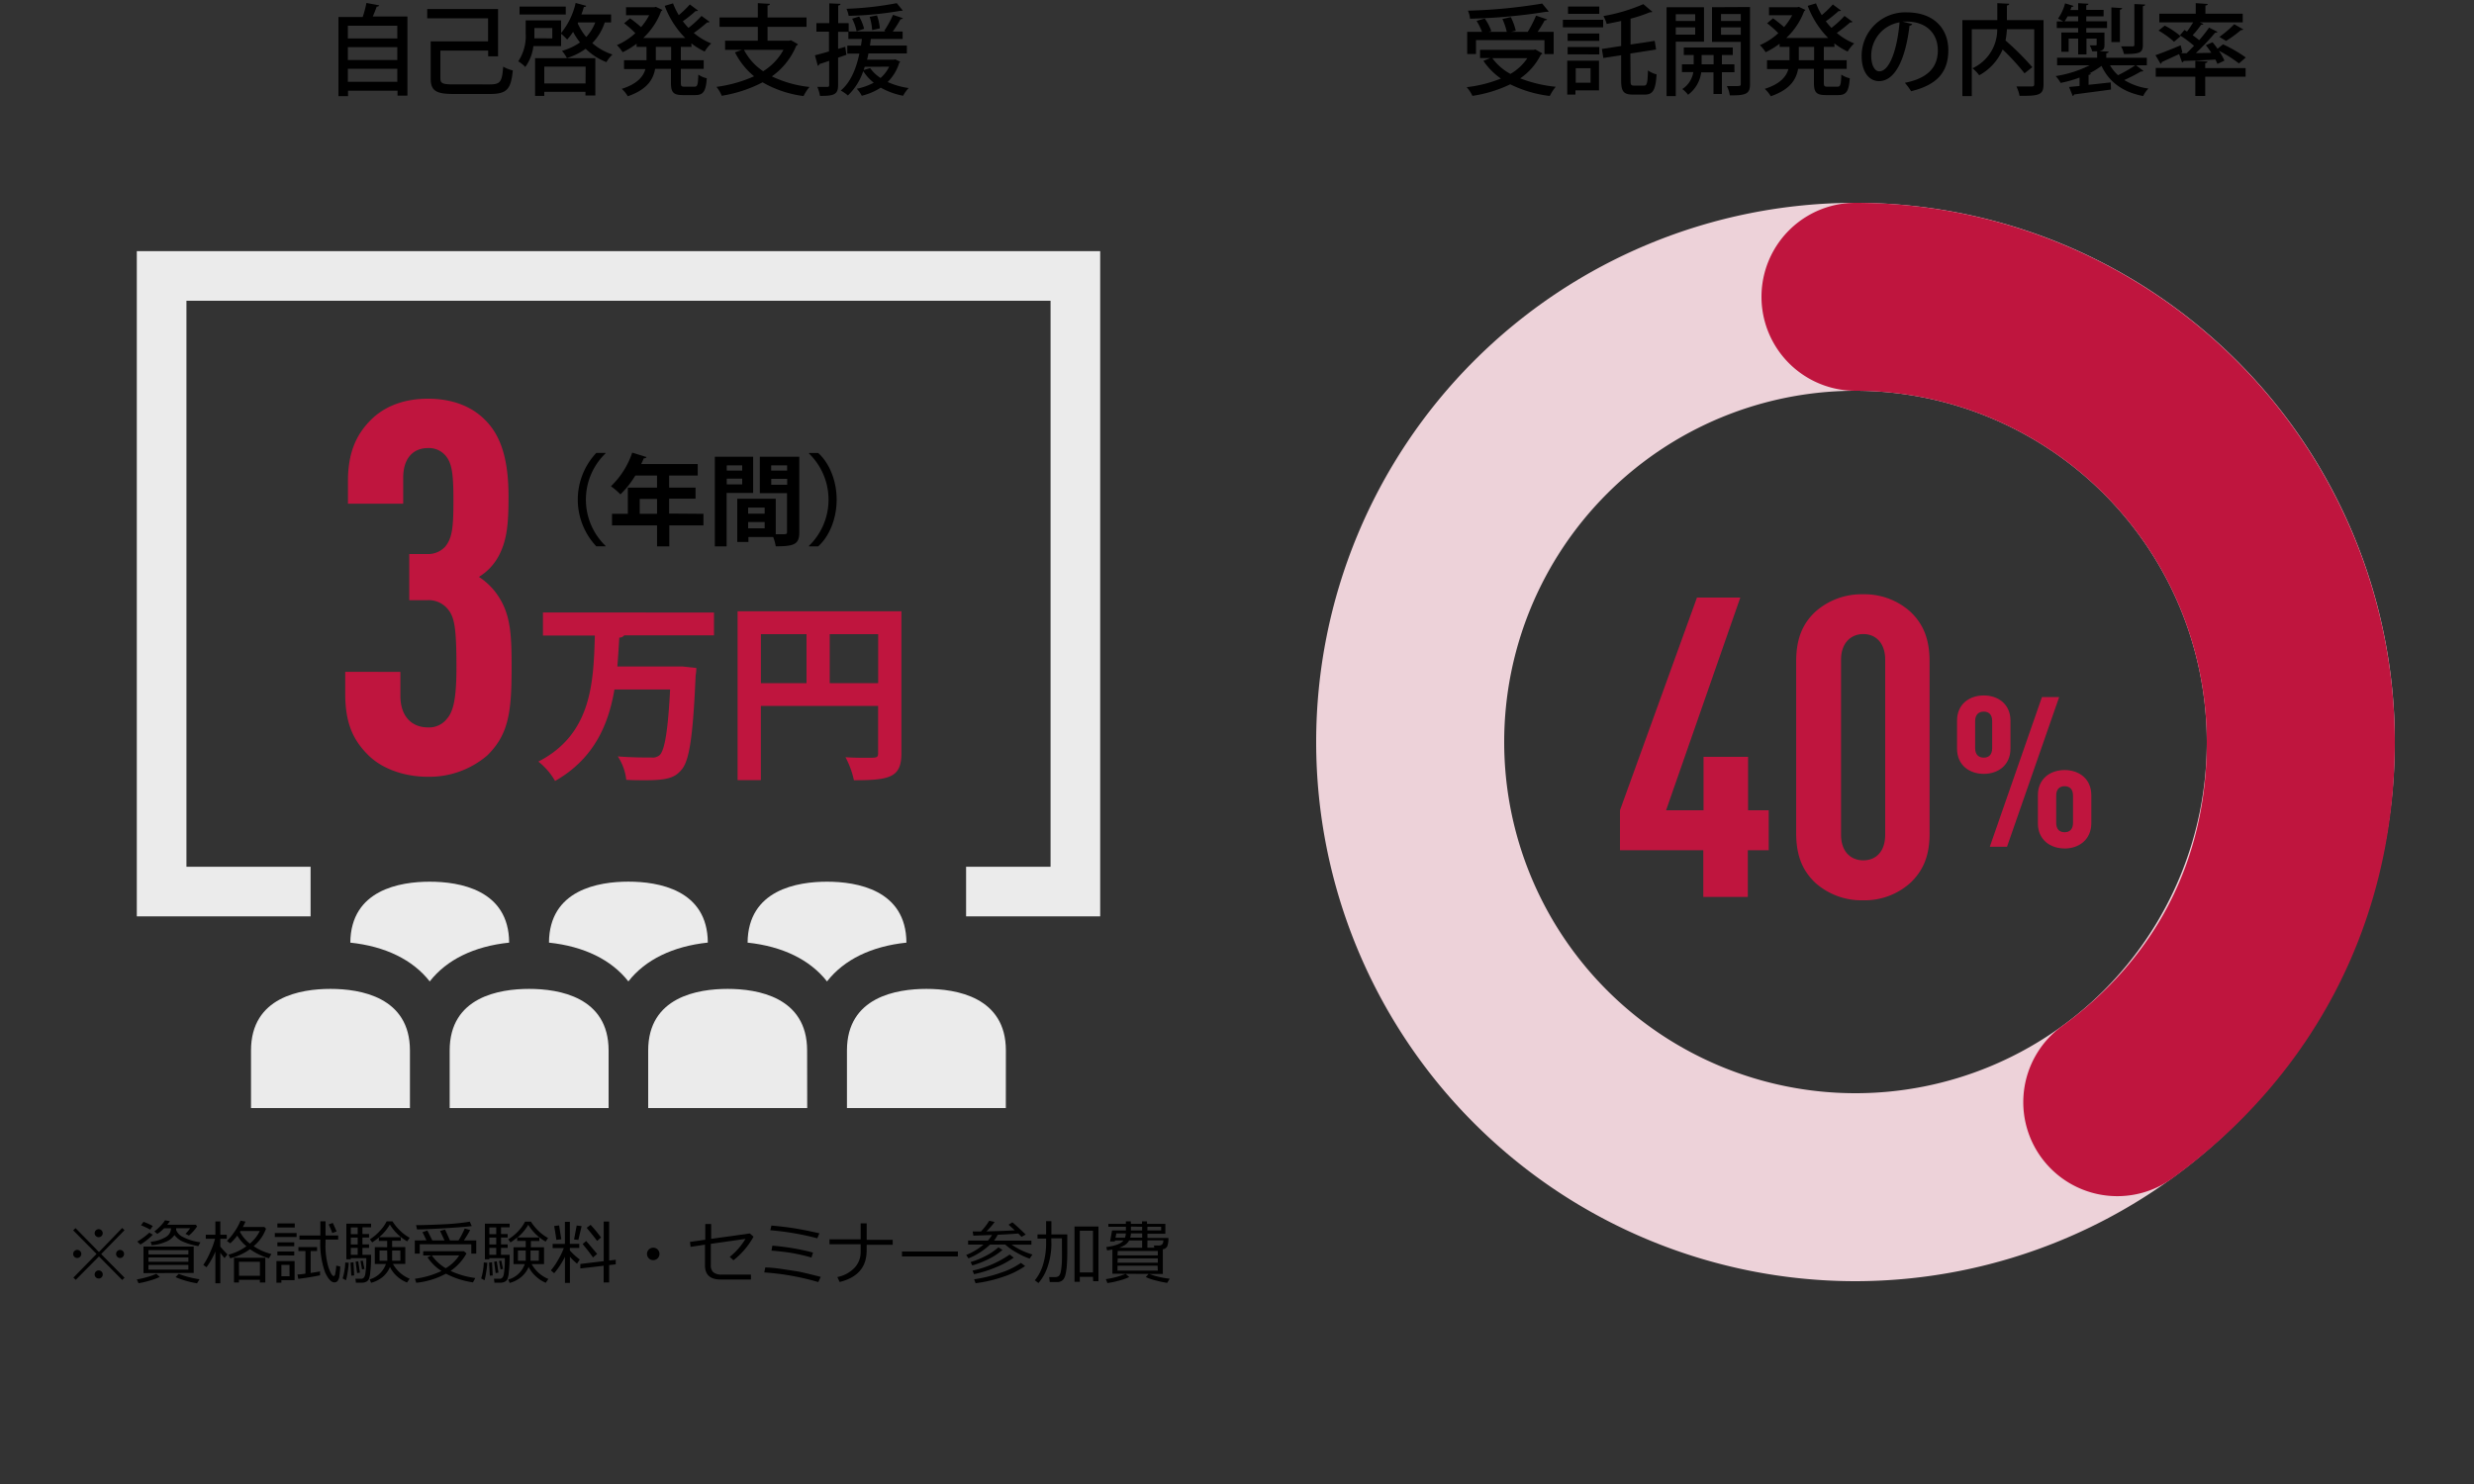<svg id="レイヤー_1" data-name="レイヤー 1" xmlns="http://www.w3.org/2000/svg" viewBox="0 0 500 300"><rect x="0" y="0" width="500" height="300" fill="#333333" stroke="none"/><defs><style>.cls-1{fill:none;}.cls-2{fill:#ebebeb;}.cls-3{fill:#bf153e;}.cls-4{fill:#edd2d9;}</style></defs><title>working032</title><rect class="cls-1" width="250" height="300"/><polygon class="cls-2" points="222.35 185.25 195.25 185.25 195.25 175.22 212.32 175.22 212.32 60.8 37.68 60.8 37.68 175.22 62.77 175.22 62.77 185.25 27.65 185.25 27.65 50.77 222.35 50.77 222.35 185.25"/><path class="cls-2" d="M82.85,224H50.73V212.36c0-10.84,10.06-12.45,16.06-12.45s16.06,1.62,16.06,12.45Zm4-25.6c-3.42-4.36-8.95-7.09-16.05-7.84.09-10.71,10.08-12.32,16.05-12.32s16,1.61,16.05,12.32C95.81,191.3,90.29,194,86.86,198.39ZM123,224H90.88V212.36c0-10.84,10.06-12.45,16.06-12.45S123,201.53,123,212.36Zm4-25.6c-3.42-4.36-8.95-7.09-16.05-7.84C111,179.84,121,178.23,127,178.23s16,1.61,16.05,12.32C136,191.3,130.43,194,127,198.39ZM163.14,224H131V212.36c0-10.84,10.06-12.45,16.06-12.45s16.06,1.62,16.06,12.45Zm4-25.6c-3.42-4.36-8.95-7.09-16.05-7.84.09-10.71,10.08-12.32,16.05-12.32s16,1.61,16.05,12.32C176.1,191.3,170.58,194,167.15,198.39ZM203.28,224H171.17V212.36c0-10.84,10.06-12.45,16.06-12.45s16.06,1.62,16.06,12.45Z"/><path class="cls-3" d="M98.46,152.73a18,18,0,0,1-12,4.3c-4.51,0-9.13-1.47-12.07-4.41s-4.62-6.3-4.62-12.39v-4.41H80.92v4.83c0,4.3,2.42,6.4,5.56,6.4a4.56,4.56,0,0,0,3.88-1.79c1.26-1.47,1.89-4,1.89-10.39,0-8-.42-10.08-1.68-11.65a5,5,0,0,0-4.2-1.89H82.71V112h3.68a4.7,4.7,0,0,0,3.57-1.47c1.47-1.79,1.68-4,1.68-9.45,0-5.25-.31-7.35-1.47-8.82a4.4,4.4,0,0,0-3.68-1.68c-2.94,0-5,2-5,6v5.25H70.32V97.29c0-5.78,1.68-9.45,4.62-12.39s7-4.3,11.55-4.3c4.94,0,8.82,1.57,11.45,4.2,3.36,3.25,4.83,8.19,4.83,15.54,0,5.14-.21,8.61-1.89,11.87a11,11,0,0,1-4.09,4.41,13.48,13.48,0,0,1,4.3,4.51c2.1,3.57,2.31,7.35,2.31,13.75C103.39,143.8,102.87,148.42,98.46,152.73Z"/><path class="cls-3" d="M144.3,128.44H126.16a1.28,1.28,0,0,1-1,.46c-.12,1.9-.23,3.85-.39,5.83h12l1.13,0,2.84.31a11.08,11.08,0,0,1-.15,1.52c-.54,12.47-1.28,17.29-2.87,19.07-1.32,1.59-2.87,2.1-7.3,2.1-1.2,0-2.52,0-3.85-.08a10.79,10.79,0,0,0-1.71-4.74c2.84.23,5.55.23,6.88.23a2.13,2.13,0,0,0,1.59-.5c1-1,1.67-4.89,2.1-13.25H124.18c-1.21,7.11-4.12,14-12,18.49a13.46,13.46,0,0,0-3.38-3.92c10.8-5.55,11.15-16,11.42-25.48H109.73v-4.66H144.3Z"/><path class="cls-3" d="M182.18,123.58v28.71c0,4.89-2.37,5.44-9.6,5.44a17.85,17.85,0,0,0-1.71-4.66c1.52.12,3.15.12,4.31.12,2.06,0,2.29,0,2.29-1v-9.48h-23.7v15h-4.7V123.58Zm-28.4,4.62v9.91H163V128.2Zm13.91,9.91h9.79V128.2h-9.79Z"/><path d="M76.64,1.08c-.06.16-.22.26-.5.26-.22.6-.5,1.32-.8,2h7v16h-2v-1h-10v1.1H68.4v-16h4.9A22.8,22.8,0,0,0,74.06.6ZM80.3,5.2h-10V7.78h10Zm0,4.34h-10v2.6h10Zm-10,7h10V13.9h-10Z"/><path d="M89,15.78c0,1.08.42,1.28,2.66,1.28H99c2.14,0,2.46-.54,2.7-3.58a7.25,7.25,0,0,0,1.94.76C103.26,18,102.5,19,99,19h-7.3c-3.54,0-4.66-.62-4.66-3.16V8.36h11.6V3.7H86.34V1.82h14.32v9.56h-2V10.22H89Z"/><path d="M123.5,4.54h-1.28a10.74,10.74,0,0,1-2.52,4.18,11.87,11.87,0,0,0,4.08,2.3,6.68,6.68,0,0,0-1.22,1.54,12.52,12.52,0,0,1-4.2-2.7,12.87,12.87,0,0,1-3.78,1.88,8.69,8.69,0,0,0-1-1.46,12,12,0,0,0,3.64-1.7,14.1,14.1,0,0,1-1.4-2.14A11.72,11.72,0,0,1,114.62,8a11.5,11.5,0,0,0-1.22-1.18v2.5h-5.6a8.91,8.91,0,0,1-1.64,4.22,6.44,6.44,0,0,0-1.42-1.14,9.21,9.21,0,0,0,1.5-5.66V4.12h7.16V6.68A14.79,14.79,0,0,0,116.34.6l2.14.58c-.08.2-.26.24-.48.22a14.84,14.84,0,0,1-.5,1.52h6Zm-9.16-3.2v1.6H105V1.34Zm-2.72,6.42V5.66H108V6.74c0,.32,0,.66,0,1Zm-3.48,11.62V11.76h12.18V19.3h-2v-.74H110v.82Zm10.22-5.92H110v3.4h8.34Zm-1.52-8.92-.08.18a11.62,11.62,0,0,0,1.72,2.76,9.15,9.15,0,0,0,1.82-2.94Z"/><path d="M139.76,9.48H137.6v2.7h4.62v1.74H137.6v2.8c0,.7.12.8.76.8h2c.6,0,.7-.4.78-2.44a4.79,4.79,0,0,0,1.7.74c-.18,2.64-.7,3.4-2.3,3.4H138c-1.92,0-2.4-.56-2.4-2.5v-2.8H132.4c-.38,2.18-1.66,4.2-5.52,5.54a6.68,6.68,0,0,0-1.22-1.5c3.16-1,4.36-2.5,4.78-4h-4.32V12.18h4.54V9.48h-2V8.84a16.71,16.71,0,0,1-2.82,1.72,7.92,7.92,0,0,0-1.16-1.44,13,13,0,0,0,3.72-2.42,22.64,22.64,0,0,0-2.26-2l1.2-1c.72.52,1.6,1.22,2.22,1.78a12.7,12.7,0,0,0,1.64-2.4h-4.68V1.46h5.74l.3-.08c.58.3,1,.46,1.32.64a.61.61,0,0,1-.26.24A14.18,14.18,0,0,1,130,7.68h8.48a18.38,18.38,0,0,1-4.14-6.5l1.68-.5a15.45,15.45,0,0,0,1.16,2.38A20.65,20.65,0,0,0,139.42.9l1.64,1.22a.35.35,0,0,1-.3.12.56.56,0,0,1-.18,0A26.46,26.46,0,0,1,138,4.3c.36.46.74.92,1.14,1.34a20.92,20.92,0,0,0,2.64-2.42l1.62,1.18a.46.46,0,0,1-.48.12,30.25,30.25,0,0,1-2.7,2.14,12.91,12.91,0,0,0,3.52,2.12,7.62,7.62,0,0,0-1.32,1.64,13.44,13.44,0,0,1-2.7-1.66Zm-4.12,2.7V9.48h-3.1v2.7Z"/><path d="M159.86,8.14l1.4.8a.49.49,0,0,1-.32.28A14.31,14.31,0,0,1,156,15.44a23.17,23.17,0,0,0,7.6,2.14,8.54,8.54,0,0,0-1.2,1.84,22.22,22.22,0,0,1-8.28-2.78,27.11,27.11,0,0,1-8.26,2.72,6.87,6.87,0,0,0-1.06-1.8,27.17,27.17,0,0,0,7.6-2.14,14.87,14.87,0,0,1-3.86-4.84l1.42-.5h-3.42V8.22h6.62V5.42h-7.74V3.54h7.74V.64l2.44.14c0,.18-.14.28-.48.34V3.54H163V5.42h-7.88v2.8h4.4Zm-9.5,1.94a11.63,11.63,0,0,0,3.88,4.32,11.63,11.63,0,0,0,4.1-4.32Z"/><path d="M180.92,12l1,.46a.43.43,0,0,1-.18.24,9.4,9.4,0,0,1-2.34,3.88,15.7,15.7,0,0,0,4.24,1.22,7.15,7.15,0,0,0-1.12,1.56A15.13,15.13,0,0,1,178,17.72a12.61,12.61,0,0,1-3.84,1.64,5.83,5.83,0,0,0-1-1.42,12.59,12.59,0,0,0,3.42-1.22,9.8,9.8,0,0,1-2.12-2.34,12.07,12.07,0,0,1-3.1,4.92,8.88,8.88,0,0,0-1.44-1c1.9-1.58,3.08-4.22,3.76-7.46h-2.44V9.22H174c.08-.44.14-.88.2-1.34h-2.74V6.42h-2.08V9.88l1.44-.42.24,1.62-1.68.58V17.2c0,1.86-.76,2.22-3.66,2.18a7.45,7.45,0,0,0-.54-1.82c.46,0,.9,0,1.26,0h.78c.28,0,.36-.1.36-.38V12.3c-.74.26-1.42.48-2,.66a.41.41,0,0,1-.3.34l-.58-2.12c.78-.2,1.76-.46,2.84-.78v-4H165V4.68h2.6v-4l2.26.1c0,.18-.14.3-.46.34V4.68h2.12V6.36H179l-.3-.12A20.3,20.3,0,0,0,180.48,3l2,.68a.48.48,0,0,1-.48.2,23.46,23.46,0,0,1-1.58,2.5h2V7.88h-6.42l-.18,1.34h7.46V10.8h-7.76c-.08.42-.18.84-.28,1.26h5.42Zm1.52-9.88a.32.32,0,0,1-.22.06,1.07,1.07,0,0,1-.22,0A68.58,68.58,0,0,1,171.52,3.2a6.13,6.13,0,0,0-.44-1.42A66.19,66.19,0,0,0,181.24.64Zm-8.8,1.22a10.1,10.1,0,0,1,1,2.48l-1.52.5a10,10,0,0,0-.9-2.54Zm1.12,10.16c-.06.22-.14.44-.22.66l1.32-.4a7.27,7.27,0,0,0,2.1,2,7.05,7.05,0,0,0,1.74-2.28Zm2.48-10.38a10.1,10.1,0,0,1,.58,2.62l-1.56.34a10.93,10.93,0,0,0-.5-2.68Z"/><path d="M122.37,91.66a13,13,0,0,0,0,18.68v.1h-1.86a13.79,13.79,0,0,1,0-18.88h1.86Z"/><path d="M142.17,103.87v2.34h-6.9v4.24h-2.48v-4.24h-9.1v-2.34h3.2V98.58h5.9V96.14h-4.4a18.25,18.25,0,0,1-3,3.8,14.05,14.05,0,0,0-1.92-1.64,16.77,16.77,0,0,0,4.3-6.8l2.9.9a.54.54,0,0,1-.56.24c-.16.4-.34.78-.52,1.18h11.42v2.32h-5.78v2.44h5.34v2.24h-5.34v3Zm-12.88,0h3.5v-3h-3.5Z"/><path d="M152.21,99.65h-5.36v10.8h-2.38V92.34h7.74ZM150,94.08h-3.12v1.06H150Zm-3.12,3.84H150V96.76h-3.12Zm14.66-5.58v15.24c0,2.46-1,2.86-4.76,2.86a9,9,0,0,0-.52-1.88h-5v1H149v-8.74h7.78V108l1.1,0c1.06,0,1.18,0,1.18-.48V99.69h-5.5V92.34Zm-7,10.28h-3.34v1.22h3.34Zm-3.34,4.18h3.34v-1.26h-3.34Zm7.88-12.72h-3.22v1.06h3.22ZM155.87,98h3.22v-1.2h-3.22Z"/><path d="M163.49,110.35a13,13,0,0,0,0-18.68v-.1h1.86c2.08,1.82,3.74,5.36,3.74,9.44s-1.66,7.62-3.74,9.44h-1.86Z"/><path d="M25.17,258.3l-.48.45L20,254l-4.69,4.73-.48-.45,4.68-4.79-4.72-4.77.48-.45L20,253.1l4.69-4.85.48.44-4.72,4.83Zm-10.38-4.8a.82.82,0,1,1,.24.57A.78.78,0,0,1,14.79,253.5Zm4.34-4.2a.81.81,0,0,1,1.63,0,.78.78,0,0,1-.24.57.82.82,0,0,1-1.15,0A.78.78,0,0,1,19.13,249.31Zm0,8.35a.82.82,0,1,1,.24.57A.78.78,0,0,1,19.13,257.66Zm4.33-4.16a.82.82,0,0,1,.81-.81.78.78,0,0,1,.57.24.82.82,0,0,1,0,1.15.78.78,0,0,1-.57.24.82.82,0,0,1-.81-.81Z"/><path d="M28,259.41l-.35-.76a17.67,17.67,0,0,0,2.1-.49,11.24,11.24,0,0,0,1.84-.66l.7.64a12.47,12.47,0,0,1-2.06.75A17.46,17.46,0,0,1,28,259.41Zm.36-7.83-.62-.59a13.77,13.77,0,0,0,2.44-1.8l.7.41A11.73,11.73,0,0,1,28.39,251.58Zm2-3a14.83,14.83,0,0,0-1.86-.88L29,247a12.66,12.66,0,0,1,1.87.84ZM29,257.37V252H39.15v5.33Zm1-3.79h8.07v-.86H30Zm0,1.5h8.07v-.88H30Zm8.07.63H30v.94h8.07Zm-2.47-7.42c0,.14,0,.26,0,.37a2.68,2.68,0,0,0,1.3,1.37,10.6,10.6,0,0,0,3.6,1.11l-.41.77a13,13,0,0,1-3.2-.94,4.22,4.22,0,0,1-1.63-1.3,3.77,3.77,0,0,1-1.87,1.41,8.3,8.3,0,0,1-2.75.64l-.18-.7a7,7,0,0,0,3-.92,2.06,2.06,0,0,0,1.1-1.75v-.05H33.16a6.72,6.72,0,0,1-1.37,1.14l-.59-.49a10.65,10.65,0,0,0,1.25-1.13,5.93,5.93,0,0,0,.89-1.13l1,.18q-.31.44-.54.72h5.8l.23.35a8.57,8.57,0,0,1-1.65,1.84l-.69-.36a8.37,8.37,0,0,0,.94-1.13Zm4.22,11.14a19.22,19.22,0,0,1-4.34-1.24l.63-.67a19.51,19.51,0,0,0,4.21,1.09Z"/><path d="M43.45,253.18a14.15,14.15,0,0,1-1.72,3l-.64-.47a14.22,14.22,0,0,0,1.37-2.53,16.07,16.07,0,0,0,1-2.76H41.59v-.81h1.94v-2.69h1v2.69h1.3v.81h-1.3V252q.44.56,1.44,1.59l-.59.74a11.14,11.14,0,0,1-.85-1.08v6.18h-1V253Zm7.08-.65a11.54,11.54,0,0,1-4,1.84l-.36-.73a10.79,10.79,0,0,0,3.63-1.7,8.42,8.42,0,0,1-1.85-2.15,10.51,10.51,0,0,1-1.42,1.56l-.67-.49A11.12,11.12,0,0,0,47.39,249a10.88,10.88,0,0,0,1.22-2.24l1,.19a10.07,10.07,0,0,1-.53,1.09h4.34l.34.35a8.18,8.18,0,0,1-2.5,3.53,11.2,11.2,0,0,0,3.59,1.59l-.5.86A12.33,12.33,0,0,1,50.52,252.53Zm2,6.19H48.29v.55h-1v-5h6.33v5H52.51Zm-4.22-.81h4.22v-2.83H48.29Zm2.2-6.52a7.73,7.73,0,0,0,2-2.54H48.6l-.11.17A7.24,7.24,0,0,0,50.49,251.39Z"/><path d="M55.54,250.07v-.81h4.4v.81Zm1.33,8.72v.51h-1v-4.37h3.67v3.86Zm-.81-10.64v-.83h3.51v.83Zm0,3.78v-.78h3.41v.78Zm0,1.85V253h3.41v.8Zm2.45,1.93H56.87V258h1.65Zm1.77,2.82-.16-.89q.64,0,1.61-.17V252.9H60.31v-.8h3.77v.8H62.78v4.44q1.16-.17,1.9-.32v.79Q62.69,258.23,60.3,258.53Zm4.44-7.94H60.52v-.83h4.22v-2.87h1.05v2.87h2.56v.83H65.79v.64a15.52,15.52,0,0,0,.62,5.06q.62,1.66,1,1.66.22,0,.31-.28a14.36,14.36,0,0,0,.24-1.81l.8.16a13.86,13.86,0,0,1-.16,1.85A2.14,2.14,0,0,1,68.2,259a.91.91,0,0,1-.63.24q-.92,0-1.86-2A17.31,17.31,0,0,1,64.74,250.58Zm2.44-1.33q-.27-.73-.73-1.74l.83-.3q.28.59.77,1.72Z"/><path d="M69.93,258.81l-.68-.36a13,13,0,0,0,.53-3.23l.7.05a15,15,0,0,1-.19,1.72A16.34,16.34,0,0,1,69.93,258.81Zm3.32-5.14H75q0,2.21-.16,3.41a4.94,4.94,0,0,1-.3,1.52,1.21,1.21,0,0,1-.48.49,1.87,1.87,0,0,1-.73.21H71.93l-.1-.79H73q.62,0,.81-.86a19.32,19.32,0,0,0,.22-3.3H70.89v.22H70v-7.2h5v.74H73.25v1.36h1.34v.7H73.25v1.39h1.34v.7H73.25ZM71,257.88l-.16-2.64.6-.06.14,2.66Zm-.1-9.75v1.36h1.39v-1.36Zm0,2.06v1.39h1.39v-1.39Zm0,2.08v1.4h1.39v-1.4Zm1.27,5.09-.3-2.3.53-.07.34,2.28Zm1-.75-.31-1.7.46-.06.33,1.67Zm5.08-4.48v-1.27H76.57v-.7a14.33,14.33,0,0,1-1.35,1l-.46-.63A9.32,9.32,0,0,0,76.61,249a8,8,0,0,0,1.53-2.09h1.19a10,10,0,0,0,1.59,1.93,8.42,8.42,0,0,0,1.88,1.38l-.5.73a9.88,9.88,0,0,1-3.51-3.4,9.42,9.42,0,0,1-2.17,2.56H81v.72H79.25v1.27h2.66v3.4h-2.5a6.79,6.79,0,0,0,3.38,3l-.53.77A6.59,6.59,0,0,1,80.22,258a6.21,6.21,0,0,1-1.41-1.86,5.21,5.21,0,0,1-1.46,2A6,6,0,0,1,75,259.32l-.29-.68A4.92,4.92,0,0,0,78,255.52H75.75v-3.4Zm0,.67H76.71v2.06h1.57Zm2.66,0H79.25v2.06h1.67Z"/><path d="M90.12,257.48a15.84,15.84,0,0,1-6,1.84l-.26-.81a18.16,18.16,0,0,0,5.37-1.57,9.51,9.51,0,0,1-2.83-2.76l.76-.38H85.53v-.85h8.24l.51.44a10.29,10.29,0,0,1-3.22,3.53,16.94,16.94,0,0,0,5,1.44l-.47.88A16.86,16.86,0,0,1,90.12,257.48Zm-3.94-6.73q-.56-1.23-.81-1.65l1-.34q.55,1.07,1,2h2.47l-.9-1.91,1-.29q.38.79,1,2.2h1.73a17.53,17.53,0,0,0,1.25-2.41l1.1.31a24,24,0,0,1-1.27,2.1h2.5v2.67h-1v-1.89H84.83v1.89h-1v-2.67Zm-1.91-2.23-.17-.85q2.13,0,5.72-.18a45.84,45.84,0,0,0,5.12-.52l.4.89q-1.28.18-5.37.43t-5.61.24Zm5.82,7.85a7.9,7.9,0,0,0,2.71-2.58H87.27A8.94,8.94,0,0,0,90.09,256.38Z"/><path d="M97.93,258.81l-.68-.36a13,13,0,0,0,.53-3.23l.7.05a15,15,0,0,1-.19,1.72A16.34,16.34,0,0,1,97.93,258.81Zm3.32-5.14H103q0,2.21-.16,3.41a4.94,4.94,0,0,1-.3,1.52,1.21,1.21,0,0,1-.48.49,1.87,1.87,0,0,1-.73.21H99.93l-.1-.79H101q.62,0,.81-.86a19.32,19.32,0,0,0,.22-3.3H98.89v.22H98v-7.2h5v.74h-1.74v1.36h1.34v.7h-1.34v1.39h1.34v.7h-1.34ZM99,257.88l-.16-2.64.6-.06.14,2.66Zm-.1-9.75v1.36h1.39v-1.36Zm0,2.06v1.39h1.39v-1.39Zm0,2.08v1.4h1.39v-1.4Zm1.27,5.09-.3-2.3.53-.07.34,2.28Zm1-.75-.31-1.7.46-.06.33,1.67Zm5.08-4.48v-1.27h-1.72v-.7a14.33,14.33,0,0,1-1.35,1l-.46-.63a9.32,9.32,0,0,0,1.86-1.48,8,8,0,0,0,1.53-2.09h1.19a10,10,0,0,0,1.59,1.93,8.42,8.42,0,0,0,1.88,1.38l-.5.73a9.88,9.88,0,0,1-3.51-3.4,9.42,9.42,0,0,1-2.17,2.56H109v.72h-1.71v1.27h2.66v3.4h-2.5a6.79,6.79,0,0,0,3.38,3l-.53.77a6.59,6.59,0,0,1-2.05-1.34,6.21,6.21,0,0,1-1.41-1.86,5.21,5.21,0,0,1-1.46,2,6,6,0,0,1-2.37,1.23l-.29-.68a4.92,4.92,0,0,0,3.34-3.12h-2.28v-3.4Zm0,.67h-1.57v2.06h1.57Zm2.66,0h-1.69v2.06h1.67Z"/><path d="M112,257.39l-.67-.57a12.28,12.28,0,0,0,1.39-2,15.15,15.15,0,0,0,1.23-2.52h-2.26v-.83h2.48V247h1v4.45h1.9v.83h-1.9v.5a12.27,12.27,0,0,0,2,1.83l-.55.85a13.76,13.76,0,0,1-1.44-1.39v5.28h-1v-5.28A16.26,16.26,0,0,1,112,257.39Zm.44-6.74q-.14-1.09-.44-2.8l1-.13.44,2.8Zm4.45,0-.87-.08.53-2.82,1,.12Zm.4,5.78,0-.91,4.72-.57v-8h1.1v7.88l1.33-.16v.92l-1.33.16v3.51H122v-3.38Zm2.56-2.23q-.89-1.26-2.1-2.71l.72-.61q1,1.14,2.21,2.61Zm.83-3.34q-.83-1.11-2.11-2.65l.79-.6a26.07,26.07,0,0,1,2.11,2.56Z"/><path d="M130.76,253.49a1.26,1.26,0,1,1,.37.89A1.21,1.21,0,0,1,130.76,253.49Z"/><path d="M152.29,250a15.65,15.65,0,0,1-4.06,4.77l-.75-.68a13.73,13.73,0,0,0,3.18-3.64l-7,1v4.29a1.93,1.93,0,0,0,.48,1.44,2.6,2.6,0,0,0,1.81.48h5.82v1h-6.12q-3.17,0-3.17-2.84v-4.2l-2.91.44-.12-1,3.09-.44v-3.18h1.19v3l7.8-1.09Z"/><path d="M165.87,258.13l-.49,1.05a51.15,51.15,0,0,0-10.92-1.95l.2-1q1.25,0,3.24.29t3.68.57Q163.27,257.46,165.87,258.13Zm-.27-8.8-.42,1a55.38,55.38,0,0,0-9.5-1.63l.23-.94q2.19.18,4.32.5T165.6,249.32Zm-1.29,3.89-.31,1a37.1,37.1,0,0,0-3.82-.89q-1.81-.31-4.26-.51l.18-1A47.42,47.42,0,0,1,164.31,253.21Z"/><path d="M175.15,252.82q0,5-5.46,6.34l-.46-1a6.5,6.5,0,0,0,3.59-2,4.55,4.55,0,0,0,1.12-3v-1.62h-6.3v-1h6.3V247.3h1.22v3.34h5.26v1h-5.26Z"/><path d="M193.59,254H182.29v-1h11.31Z"/><path d="M200.09,251.6a14,14,0,0,1-4.36,2.79l-.46-.69a12.43,12.43,0,0,0,3.49-2.1h-3.1v-.81h4a6.84,6.84,0,0,0,.83-1.13l-3.77.14-.14-.85,1.67,0a12,12,0,0,0,1.67-2.17l1.1.25a14.38,14.38,0,0,1-1.66,1.9q4-.09,5.73-.22l-1.26-1.13.77-.47q.38.24,2.7,2.46l-.85.47q-.3-.33-.66-.68-1.39.12-4.15.26a7,7,0,0,1-.75,1.18h7.56v.81h-4a14.73,14.73,0,0,0,4.21,2l-.57.83a13.59,13.59,0,0,1-2.59-1.2,11.67,11.67,0,0,1-2.34-1.65Zm-3.59,4.22-.34-.69A16.39,16.39,0,0,0,199,254a12.75,12.75,0,0,0,2.79-1.85l.81.54a13.19,13.19,0,0,1-2.77,1.82A17.84,17.84,0,0,1,196.5,255.81Zm.36,1.77-.31-.73a20.67,20.67,0,0,0,7.51-3.25l.81.64a17.66,17.66,0,0,1-3.49,1.9A24.35,24.35,0,0,1,196.86,257.58Zm.31,1.83-.3-.8a28.39,28.39,0,0,0,5.36-1.32,15.51,15.51,0,0,0,4.1-2l.85.64a17.19,17.19,0,0,1-4.33,2.14A27.73,27.73,0,0,1,197.17,259.41Z"/><path d="M212.49,251.5a14.16,14.16,0,0,1-.67,4.28,9.9,9.9,0,0,1-1.94,3.59l-.74-.55a9.06,9.06,0,0,0,1.69-3.27,14.82,14.82,0,0,0,.59-4.29v-.88h-1.74v-.83h1.74v-2.69h1.07v2.69h3.21v3.9q0,1.05-.08,2.18a12.08,12.08,0,0,1-.25,1.88,3.06,3.06,0,0,1-.4,1.05,1.5,1.5,0,0,1-.56.46,1.73,1.73,0,0,1-.76.16h-1.49l-.12-1h1.08a1.72,1.72,0,0,0,.62-.09.81.81,0,0,0,.38-.3,1.94,1.94,0,0,0,.24-.62,8.54,8.54,0,0,0,.17-1.06q.07-.66.09-1.31t0-3v-1.46h-2.15Zm8.4,6.62h-2.66v1h-1.07V247.95H222V259h-1.07Zm-2.66-.89h2.66V248.8h-2.66Z"/><path d="M223.82,259.38l-.33-.79a17,17,0,0,0,4-1.07l.73.64a11.07,11.07,0,0,1-2.08.73A18.52,18.52,0,0,1,223.82,259.38Zm1-1.89v-4.89q-.53.11-1.07.18l-.17-.68q2.78-.37,3.47-1.33h-1.71l-.05.2h-.94l.4-2.22h2.8V248H224v-.59h3.54v-.51h1v.51h2.27v-.51h1v.51h3.71v2H231.9v.86h4.24a4.68,4.68,0,0,1-.21,1.61,1.09,1.09,0,0,1-.92.66v5Zm2.54-7.28a3,3,0,0,0,.17-.86h-1.92l-.17.86Zm-1.51,3.58H234v-.9h-8.1Zm0,1.47H234v-.87h-8.1Zm8.1.6h-8.1v1H234Zm-7.82-3.62h4.7v-1.47H228.2a2.56,2.56,0,0,1-.86.92A5.38,5.38,0,0,1,226.15,252.25Zm2.43-2.9a3.91,3.91,0,0,1-.14.86h2.42v-.86Zm0-1.38v.79h2.27V248Zm7.33,11.38a21.58,21.58,0,0,1-2.32-.49,10.44,10.44,0,0,1-2-.68l.59-.67a17.08,17.08,0,0,0,4.24,1Zm-4-10.6h2.78V248H231.9Zm0,3.49h1.4l-.09-.44h.88a1.17,1.17,0,0,0,.78-.21,1.08,1.08,0,0,0,.24-.83h-3.2Z"/><rect class="cls-1" x="250" width="250" height="300"/><path class="cls-4" d="M375,259A109,109,0,1,1,484,150,109.12,109.12,0,0,1,375,259Zm0-180a71,71,0,1,0,71,71A71.08,71.08,0,0,0,375,79Z"/><path class="cls-3" d="M353.24,171.88v9.44h-9v-9.44H327.4V163.8l15.56-43h8.76l-15,43h7.57V153h9v10.8h4.17v8.08Z"/><path class="cls-3" d="M386.14,178.43a13.81,13.81,0,0,1-9.61,3.57,14,14,0,0,1-9.69-3.57c-2.38-2.29-3.83-5.18-3.83-10V133.71c0-4.85,1.45-7.74,3.83-10a14,14,0,0,1,9.69-3.57,13.82,13.82,0,0,1,9.61,3.57c2.38,2.29,3.83,5.19,3.83,10V168.4C390,173.24,388.52,176.13,386.14,178.43ZM381,133.37c0-3.49-2-5.19-4.42-5.19s-4.5,1.7-4.5,5.19v35.36c0,3.49,2,5.19,4.5,5.19s4.42-1.7,4.42-5.19Z"/><path class="cls-3" d="M400.92,156.44c-2.89,0-5.4-1.74-5.4-5.1v-5.65c0-3.36,2.51-5.1,5.4-5.1s5.4,1.74,5.4,5.1v5.65C406.32,154.7,403.81,156.44,400.92,156.44Zm1.7-10.67c0-1.32-.68-1.91-1.7-1.91s-1.74.6-1.74,1.91v5.48c0,1.32.72,1.91,1.74,1.91s1.7-.59,1.7-1.91Zm3,25.41h-3.48l10.54-30.26h3.48Zm11.64.34c-2.89,0-5.4-1.74-5.4-5.1v-5.65c0-3.36,2.51-5.1,5.4-5.1s5.4,1.74,5.4,5.1v5.65C422.64,169.78,420.13,171.53,417.24,171.53Zm1.7-10.67c0-1.32-.68-1.91-1.7-1.91s-1.7.59-1.7,1.91v5.48c0,1.32.68,1.91,1.7,1.91s1.7-.59,1.7-1.91Z"/><path class="cls-3" d="M427.92,241.81a19,19,0,0,1-11.18-34.37C435.88,193.53,446,173.67,446,150a71.08,71.08,0,0,0-71-71,19,19,0,0,1,0-38A109.12,109.12,0,0,1,484,150c0,35.81-16,67.13-44.93,88.18A18.91,18.91,0,0,1,427.92,241.81Z"/><path d="M310.3,10l1.42.8a.66.66,0,0,1-.32.26,12.66,12.66,0,0,1-4.16,4.78,27.22,27.22,0,0,0,7.18,1.7,8.74,8.74,0,0,0-1.2,1.86,24.42,24.42,0,0,1-8-2.36,26.48,26.48,0,0,1-7.64,2.34,7.43,7.43,0,0,0-1.16-1.76,26.59,26.59,0,0,0,6.92-1.74,13.7,13.7,0,0,1-3.54-3.58l1.38-.56h-2.06V10.08h10.8Zm-12-1.9v2.82h-1.78V6.44h3a13.37,13.37,0,0,0-1.1-2.22l1.66-.48a11.1,11.1,0,0,1,1.32,2.54l-.52.16h3.64a13.31,13.31,0,0,0-.88-2.6l1.7-.38a12.26,12.26,0,0,1,1,2.74l-.94.24h3.36a24.25,24.25,0,0,0,1.68-3.28l2.24.76c-.06.12-.24.2-.5.2a26.13,26.13,0,0,1-1.42,2.32H314v4.5h-1.86V8.12ZM313,2.32a.42.42,0,0,1-.24.06,1.33,1.33,0,0,1-.26,0A112.84,112.84,0,0,1,297.1,3.78a5.52,5.52,0,0,0-.42-1.62,107.28,107.28,0,0,0,15-1.44Zm-11.4,9.44a11,11,0,0,0,3.66,3.18,10.27,10.27,0,0,0,3.42-3.18Z"/><path d="M324,4V5.52h-8.14V4Zm-.84,8.26v6H318.4v.86h-1.66V12.26Zm-6.34-4V6.78h6.4V8.26Zm0,2.72V9.5h6.4V11Zm6.4-9.66V2.8H316.9V1.32Zm-1.76,12.46h-3v2.94h3Zm8.08,2.52c0,.9.12,1,.74,1h2c.6,0,.7-.6.78-3.06a5.28,5.28,0,0,0,1.74.8c-.2,3-.66,4.08-2.36,4.08h-2.46c-1.84,0-2.34-.64-2.34-2.86V11.16l-3.6.56-.3-1.82,3.9-.6V4.24c-1,.22-2,.42-2.92.6a8.49,8.49,0,0,0-.66-1.6,34.92,34.92,0,0,0,8.06-2.4l1.82,1.54c-.08.1-.18.1-.5.1a29.53,29.53,0,0,1-3.9,1.3V9l4.88-.74L334.7,10l-5.2.82Z"/><path d="M344.38,8.42h-5.7v11h-1.86V1.46h7.56ZM342.6,2.88h-3.92V4.24h3.92ZM338.68,7h3.92V5.54h-3.92Zm11.86,7.6H348V19h-1.7V14.62h-2.48a6.73,6.73,0,0,1-2.66,4.54A5.92,5.92,0,0,0,340,18a5,5,0,0,0,2.22-3.42h-2.3V13h2.38V11.12h-2V9.6h9.9v1.52H348V13h2.52ZM343.9,13h2.42V11.12H343.9Zm9.78-11.58V17c0,1.9-.68,2.32-4.08,2.28a6.07,6.07,0,0,0-.6-1.88c.52,0,1,0,1.48,0,1.2,0,1.34,0,1.34-.44V8.46H346v-7Zm-1.86,1.42h-4V4.24h4Zm-4,4.18h4V5.54h-4Z"/><path d="M370.76,9.48H368.6v2.7h4.62v1.74H368.6v2.8c0,.7.12.8.76.8h2c.6,0,.7-.4.78-2.44a4.79,4.79,0,0,0,1.7.74c-.18,2.64-.7,3.4-2.3,3.4H369c-1.92,0-2.4-.56-2.4-2.5v-2.8H363.4c-.38,2.18-1.66,4.2-5.52,5.54a6.68,6.68,0,0,0-1.22-1.5c3.16-1,4.36-2.5,4.78-4h-4.32V12.18h4.54V9.48h-2V8.84a16.75,16.75,0,0,1-2.82,1.72,7.92,7.92,0,0,0-1.16-1.44,13,13,0,0,0,3.72-2.42,22.64,22.64,0,0,0-2.26-2l1.2-1c.72.52,1.6,1.22,2.22,1.78a12.7,12.7,0,0,0,1.64-2.4h-4.68V1.46h5.74l.3-.08c.58.3,1,.46,1.32.64a.61.61,0,0,1-.26.24A14.18,14.18,0,0,1,361,7.68h8.48a18.38,18.38,0,0,1-4.14-6.5l1.68-.5a15.45,15.45,0,0,0,1.16,2.38A20.65,20.65,0,0,0,370.42.9l1.64,1.22a.35.35,0,0,1-.3.12.56.56,0,0,1-.18,0A26.34,26.34,0,0,1,369,4.3c.36.46.74.92,1.14,1.34a20.92,20.92,0,0,0,2.64-2.42l1.62,1.18a.46.46,0,0,1-.48.12,30.25,30.25,0,0,1-2.7,2.14,12.91,12.91,0,0,0,3.52,2.12,7.59,7.59,0,0,0-1.32,1.64,13.44,13.44,0,0,1-2.7-1.66Zm-4.12,2.7V9.48h-3.1v2.7Z"/><path d="M386.46,4.86a.54.54,0,0,1-.54.32c-.78,6.56-2.82,11.22-6.18,11.22-1.94,0-3.5-1.78-3.5-5.06a8.81,8.81,0,0,1,9.08-8.84c5.74,0,8.44,3.5,8.44,7.62,0,4.74-2.58,7.1-7.52,8.32a13.15,13.15,0,0,0-1.26-1.7c4.58-.9,6.66-3.1,6.66-6.56,0-3.26-2.16-5.82-6.34-5.82-.28,0-.54,0-.82,0Zm-2.56-.34a6.83,6.83,0,0,0-5.72,6.76c0,1.9.7,3.14,1.62,3.14C382,14.42,383.48,9.6,383.9,4.52Z"/><path d="M413,4.06v13c0,2.22-1.06,2.32-4.84,2.32a7.61,7.61,0,0,0-.64-1.9c.8,0,1.6,0,2.22,0h.88c.38,0,.5-.12.5-.48V5.9H405.6a15.4,15.4,0,0,1-.28,2.28,57.6,57.6,0,0,1,5.42,5.4l-1.58,1.24A46.79,46.79,0,0,0,404.74,10,10.72,10.72,0,0,1,400,15.22a7.53,7.53,0,0,0-1.36-1.42,8.58,8.58,0,0,0,5-7.9h-5.14V19.42h-1.9V4.06h7.06V.64l2.42.12c0,.18-.16.3-.48.36V4.06Z"/><path d="M431.7,13.2l1.48,1.12a.47.47,0,0,1-.48.12,33,33,0,0,1-3.38,1.74,12.57,12.57,0,0,0,4.88,1.72,5.48,5.48,0,0,0-1.06,1.52c-4.16-.82-6.88-2.84-8.42-6.1a15.42,15.42,0,0,1-2.48,1.52l.32,0c0,.16-.16.28-.46.3v2c1.44-.14,3-.32,4.48-.48l.06,1.44c-2.72.38-5.62.74-7.46,1a.36.36,0,0,1-.28.3l-.74-1.82,2.12-.2v-1.7a24.26,24.26,0,0,1-3.82,1.08,7.43,7.43,0,0,0-1-1.38,23.18,23.18,0,0,0,6.86-2.18h-6.58V11.66h8.1V10.38c-.3,0-.64,0-1,0a5.76,5.76,0,0,0-.5-1.2c.56,0,1,0,1.18,0s.22-.06.22-.22V7.8h-2.06V11H420V7.8h-1.92v2.66h-1.48V6.58H420V5.66h-4.32V4.34H417c-.32-.2-.76-.42-1.06-.58A10,10,0,0,0,417.36.68l1.72.52a.38.38,0,0,1-.42.18,5.13,5.13,0,0,1-.24.64H420V.64l2.08.12c0,.16-.14.26-.44.3V2h3.5V3.3h-3.5v1h4.2V5.66h-4.2v.92h3.68V9c0,.78-.1,1.1-1,1.34l1.84.1c0,.18-.14.28-.48.34v.9h8.2V13.2ZM417.86,3.3c-.2.38-.4.74-.6,1H420v-1Zm8.58,9.9a8,8,0,0,0,1.62,2,27,27,0,0,0,3.48-2Zm2.44-11.56c0,.16-.14.26-.44.32V8.5h-1.72v-7Zm4.66-.72c0,.16-.14.28-.46.32V9.08c0,1.64-.7,1.84-3.82,1.84a6.22,6.22,0,0,0-.58-1.54c1,0,2,0,2.3,0s.38-.1.38-.36V.82Z"/><path d="M448.14,12.92c-.1-.26-.24-.56-.4-.88-2.4.14-4.82.22-6.42.28a.39.39,0,0,1-.32.28l-.6-1.66-3.52,1.62a.45.45,0,0,1-.2.36l-1.06-1.76c1.3-.44,3.22-1.22,5.1-2l.34,1.44-.34.16,1.2,0c.48-.46,1-1,1.5-1.5a24.09,24.09,0,0,0-2.86-2.12l.92-1.08.52.32a19.79,19.79,0,0,0,1.24-1.86H436.4V2.78h7.36V.64l2.42.16c0,.16-.14.28-.46.32V2.78h7.54V4.52h-8.68l.74.32c-.08.14-.24.18-.48.18a18.65,18.65,0,0,1-1.7,2.1c.48.34.94.68,1.32,1a31.88,31.88,0,0,0,2-2.54l1.7.86c-.06.12-.24.18-.48.18a48.21,48.21,0,0,1-3.9,4.12l3.14-.06c-.36-.54-.74-1.08-1.12-1.54l1.36-.6c.34.4.7.86,1,1.32l1.12-.9a28.77,28.77,0,0,1,4.6,2.66l-1.38,1.2a26.78,26.78,0,0,0-4.06-2.56,10.77,10.77,0,0,1,1.12,2Zm-2-.48c0,.16-.14.28-.46.32v1h8.16V15.5h-8.16v3.9h-2V15.5h-8V13.74h8V12.28Zm-6.76-4a18.28,18.28,0,0,0-3.14-2.26l1.26-1a16.16,16.16,0,0,1,3.2,2.14Zm14-2.5a.54.54,0,0,1-.48.14,25,25,0,0,1-3,2.2l-1.36-.82a21.82,21.82,0,0,0,3-2.56Z"/></svg>